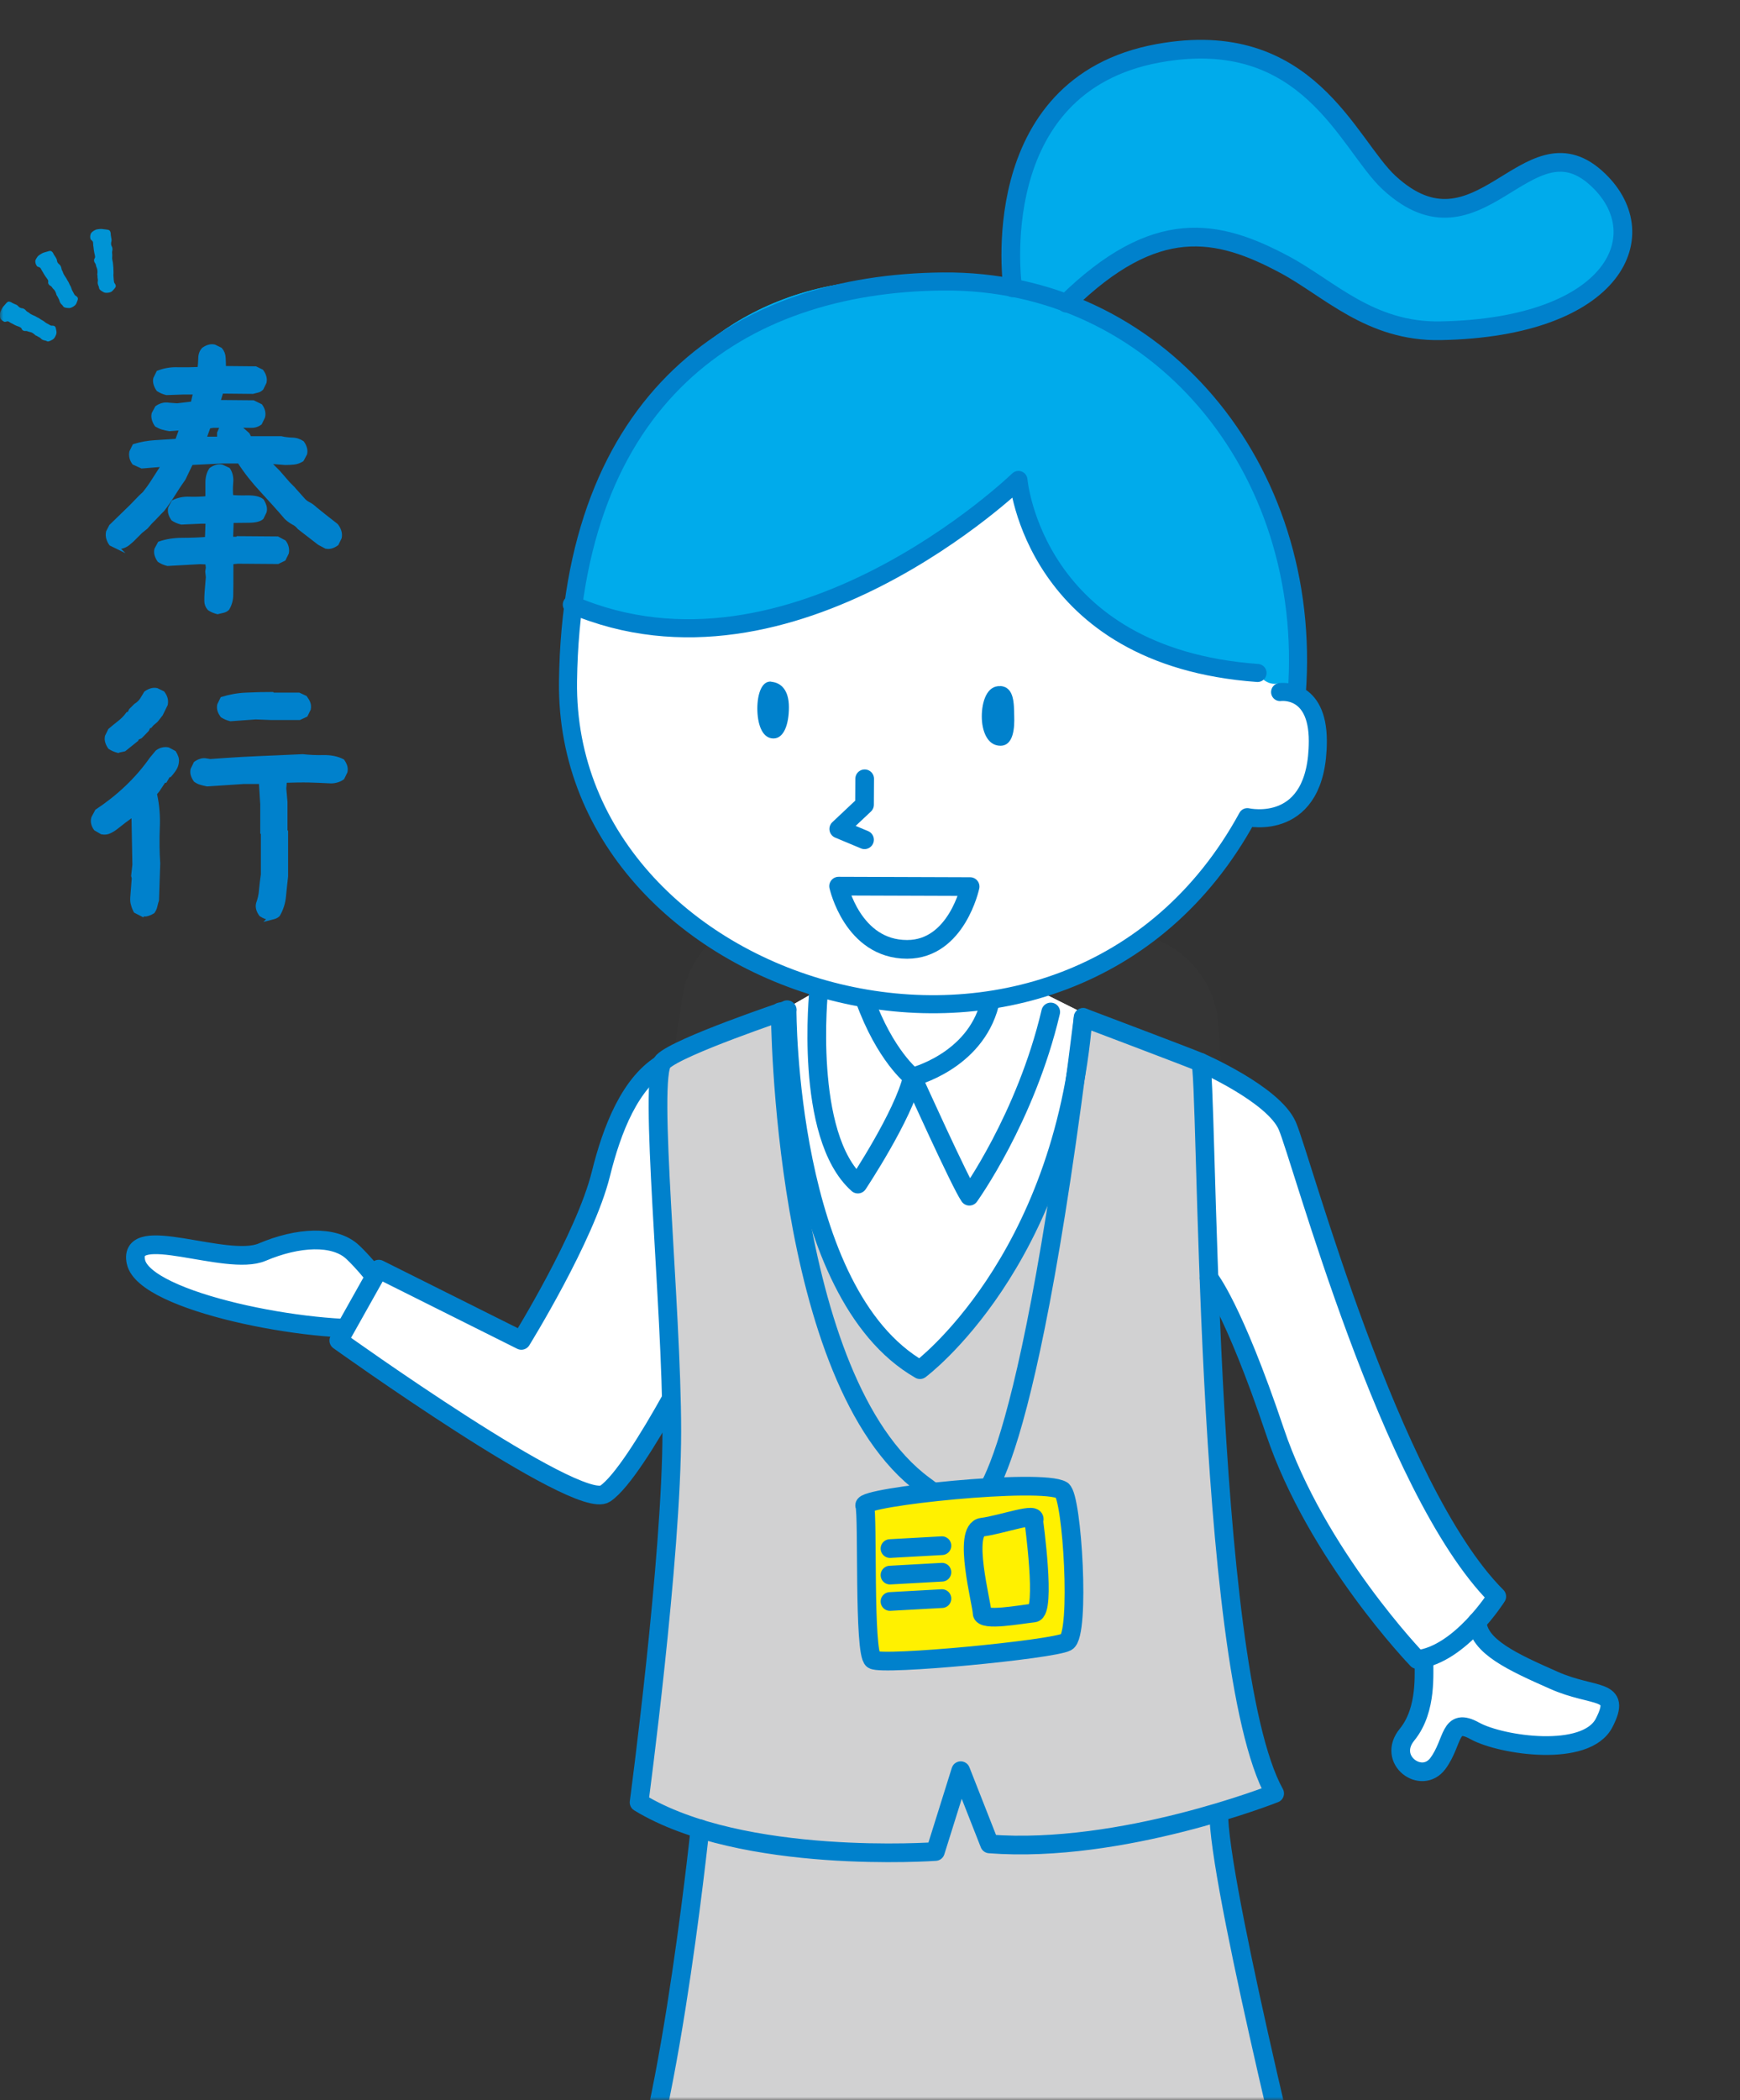 <svg width="262" height="316" viewBox="0 0 262 316" fill="none" xmlns="http://www.w3.org/2000/svg">
<rect x="0" y="0" width="262" height="316" fill="#333333" stroke="none"/>
<mask id="mask0_108_21237" style="mask-type:luminance" maskUnits="userSpaceOnUse" x="0" y="0" width="262" height="316">
<path d="M262 0H0V316H262V0Z" fill="white"/>
</mask>
<g mask="url(#mask0_108_21237)">
<path d="M59.09 195.543C59.09 195.543 55.873 191.003 53.113 188.403C50.353 185.802 44.832 186.121 39.471 188.403C34.11 190.684 19.167 183.794 20.468 189.863C21.768 195.908 46.794 200.767 57.493 199.786" fill="white"/>
<path d="M59.09 195.543C59.09 195.543 55.873 191.003 53.113 188.403C50.353 185.802 44.832 186.121 39.471 188.403C34.11 190.684 19.167 183.794 20.468 189.863C21.768 195.908 46.794 200.767 57.493 199.786" stroke="white" stroke-width="1.928" stroke-linecap="round" stroke-linejoin="round"/>
<path d="M57.035 190.958L78.502 201.68C78.502 201.68 88.13 186.144 90.479 176.631C92.122 169.992 94.882 162.761 100.038 159.863C105.49 156.806 118.448 157.833 117.878 164.54C117.102 173.916 106.038 197.072 107.293 198.623C107.293 198.623 96.16 221.368 91.118 224.744C86.989 227.482 51.013 201.703 51.013 201.703L57.035 190.981V190.958Z" fill="white"/>
<path d="M214.446 249.93C214.309 251.458 214.993 257.161 211.868 260.994C208.743 264.804 214.058 268.614 216.499 265.351C218.94 262.066 218.142 258.256 222.088 260.446C226.035 262.614 238.833 264.53 241.548 259.215C244.285 253.899 240.065 255.542 233.928 252.804C227.792 250.089 222.567 247.717 222.43 243.998" fill="white"/>
<path d="M180.752 159.841C180.752 159.841 191.725 164.609 193.824 169.376C195.923 174.122 209.223 224.082 225.374 240.211C225.374 240.211 219.876 248.949 213.398 249.702C213.398 249.702 198.204 233.96 191.953 215.322C185.68 196.707 182.052 192.327 182.052 192.327" fill="white"/>
<path d="M123.284 148.936L117.467 152.267L112.676 183.315L140.28 215.345L169.982 178.16L168.614 155.187L156.089 148.936C156.089 148.936 123.398 146.244 123.284 148.936Z" fill="white" stroke="white" stroke-opacity="0.01" stroke-width="29.762" stroke-linecap="round" stroke-linejoin="round"/>
<path d="M192.75 104.131C192.75 104.131 198.431 103.31 198.431 111.5C198.408 125.416 187.822 122.952 187.822 122.952C160.561 172.867 84.89 150.35 85.528 102.488C86.099 59.851 111.125 42.627 141.991 42.353C174.157 42.056 197.837 70.299 195.26 104.336" fill="white"/>
<path d="M192.75 104.131C192.75 104.131 198.431 103.31 198.431 111.5C198.408 125.416 187.822 122.952 187.822 122.952C160.561 172.867 84.89 150.35 85.528 102.488C86.099 59.851 111.125 42.627 141.991 42.353C174.157 42.056 197.837 70.299 195.26 104.336" stroke="white" stroke-width="1.928" stroke-linecap="round" stroke-linejoin="round"/>
<path d="M86.1 90.968C119.27 105.203 153.353 72.215 153.353 72.215C153.353 72.215 155.657 98.336 189.352 101.257C189.352 101.257 190.424 103.104 192.226 102.876C194.188 102.625 195.876 104.336 195.876 104.336C195.876 104.336 197.793 47.828 141.992 42.353C91.438 37.38 86.1 90.968 86.1 90.968Z" fill="#00ABEB"/>
<path d="M152.714 46.916C152.714 46.916 148.471 14.84 174.387 8.019C195.854 2.384 202.903 21.684 209.154 27.479C222.659 39.935 229.891 17.532 240.248 26.703C249.647 35.03 243.419 49.265 216.91 49.767C189.922 50.269 190.424 19.357 159.627 46.528" fill="#00ABEB"/>
<path d="M183.398 271.556C183.968 284.286 197.839 340.863 197.839 340.863C197.839 340.863 191.2 351.699 145.984 351.699C100.769 351.699 93.035 335.547 93.035 335.547C99.446 327.403 104.51 283.739 105.331 276.256C105.423 275.549 105.445 275.161 105.445 275.161L142.015 254.949L183.421 271.556H183.398Z" fill="#D1D1D2" stroke="white" stroke-width="1.928" stroke-linecap="round" stroke-linejoin="round"/>
<path d="M192.75 104.131C192.75 104.131 198.431 103.31 198.431 111.5C198.408 125.416 187.822 122.952 187.822 122.952C160.561 172.867 84.89 150.35 85.528 102.488C86.099 59.851 111.125 42.627 141.991 42.353C174.157 42.056 197.837 70.299 195.26 104.336" stroke="white" stroke-width="1.928" stroke-linecap="round" stroke-linejoin="round"/>
<path d="M86.1 90.968C119.27 105.203 153.353 72.216 153.353 72.216C153.353 72.216 155.611 98.816 189.352 101.257" stroke="white" stroke-width="1.928" stroke-linecap="round" stroke-linejoin="round"/>
<path d="M152.486 43.311C152.486 43.311 148.015 12.833 174.387 8.019C196.994 3.89 202.903 21.684 209.154 27.479C222.659 39.935 229.891 17.532 240.248 26.703C249.647 35.03 243.419 49.266 216.91 49.767C206.302 49.973 200.097 43.38 193.481 39.844C183.284 34.368 173.976 32.475 160.562 45.615" stroke="white" stroke-width="1.928" stroke-linecap="round" stroke-linejoin="round"/>
<path d="M150.638 103.241C148.562 103.104 147.832 105.66 147.832 107.804C147.832 109.948 148.653 112.207 150.638 112.207C152.623 112.207 152.782 109.492 152.714 107.713C152.668 105.933 152.76 103.378 150.638 103.219V103.241Z" fill="#0081CC" stroke="white" stroke-width="1.928" stroke-linecap="round" stroke-linejoin="round"/>
<path d="M116.121 102.557C114.525 102.42 113.954 104.884 114.045 107.051C114.137 109.218 114.867 111.112 116.464 111.112C118.061 111.112 118.791 108.922 118.791 106.412C118.791 103.903 117.673 102.717 116.121 102.58V102.557Z" fill="#0081CC" stroke="white" stroke-width="1.928" stroke-linecap="round" stroke-linejoin="round"/>
<path d="M146.075 133.4C146.075 133.4 144.068 142.845 136.585 142.845C128.372 142.845 126.273 133.332 126.273 133.332L146.075 133.4Z" stroke="white" stroke-width="1.928" stroke-linecap="round" stroke-linejoin="round"/>
<path d="M123.284 148.936C123.284 148.936 120.98 170.882 129.17 178.16C129.17 178.16 136.082 167.78 137.383 162.053C137.383 162.053 133.276 158.882 130.196 150.327" stroke="white" stroke-width="1.928" stroke-linecap="round" stroke-linejoin="round"/>
<path d="M158.212 152.267C154.448 168.236 145.962 179.985 145.962 179.985C144.661 178.16 137.384 162.053 137.384 162.053C137.384 162.053 146.737 159.772 148.996 151.103" stroke="white" stroke-width="1.928" stroke-linecap="round" stroke-linejoin="round"/>
<path d="M118.517 151.924C118.517 151.924 118.38 194.517 138.524 206.083C138.524 206.083 160.082 190.114 163.094 153.088C163.094 153.088 179.588 159.316 180.751 159.841C181.915 160.343 181.116 250.454 191.93 269.846C191.93 269.846 168.911 278.971 148.995 277.442L144.661 266.424L140.851 278.583C140.851 278.583 111.787 280.682 96.228 271.191C96.228 271.191 101.156 234.371 101.156 215.368C101.156 196.364 97.552 162.008 99.833 159.727C102.114 157.445 118.54 151.947 118.54 151.947L118.517 151.924Z" fill="#D1D1D2" stroke="white" stroke-width="1.928" stroke-linecap="round" stroke-linejoin="round"/>
<path d="M180.752 159.841C180.752 159.841 191.725 164.609 193.824 169.376C195.923 174.122 209.223 224.082 225.374 240.211C225.374 240.211 219.876 248.949 213.398 249.702C213.398 249.702 198.204 233.96 191.953 215.322C185.68 196.707 182.052 192.327 182.052 192.327" stroke="white" stroke-width="1.928" stroke-linecap="round" stroke-linejoin="round"/>
<path d="M163.093 153.088C153.967 227.116 146.713 226.318 146.713 226.318L144.067 233.367C144.067 233.367 160.583 239.253 139.139 223.489C117.672 207.725 117.489 152.244 117.489 152.244" stroke="white" stroke-width="1.928" stroke-linecap="round" stroke-linejoin="round"/>
<path d="M159.923 224.242C161.452 225.2 162.706 245.915 160.607 247.055C158.509 248.196 132.89 250.66 131.452 249.724C130.015 248.766 130.722 227.869 130.198 226.546C129.65 225.223 156.912 222.349 159.946 224.242H159.923Z" fill="#FFF100" stroke="white" stroke-width="1.928" stroke-linecap="round" stroke-linejoin="round"/>
<path d="M155.658 228.827C155.658 228.827 157.552 242.515 155.658 242.698C153.765 242.88 147.879 244.021 147.879 242.698C147.879 241.375 144.845 230.173 147.879 229.786C150.913 229.398 156.434 227.322 155.658 228.827Z" stroke="white" stroke-width="1.928" stroke-linecap="round" stroke-linejoin="round"/>
<path d="M134.008 233.002L141.833 232.569" stroke="white" stroke-width="1.928" stroke-linecap="round" stroke-linejoin="round"/>
<path d="M134.008 236.995L141.833 236.561" stroke="white" stroke-width="1.928" stroke-linecap="round" stroke-linejoin="round"/>
<path d="M134.008 240.964L141.833 240.531" stroke="white" stroke-width="1.928" stroke-linecap="round" stroke-linejoin="round"/>
<path d="M105.399 275.161C105.399 275.161 100.015 326.627 92.988 335.547C92.988 335.547 100.722 351.699 145.938 351.699C191.153 351.699 197.792 340.863 197.792 340.863C197.792 340.863 183.921 284.263 183.351 271.556" stroke="white" stroke-width="1.928" stroke-linecap="round" stroke-linejoin="round"/>
<path d="M214.446 249.93C214.309 251.458 214.993 257.161 211.868 260.994C208.743 264.804 214.058 268.614 216.499 265.351C218.94 262.066 218.142 258.256 222.088 260.446C226.035 262.614 238.833 264.53 241.548 259.215C244.285 253.899 240.065 255.542 233.928 252.804C227.792 250.089 222.567 247.717 222.43 243.998" stroke="white" stroke-width="1.928" stroke-linecap="round" stroke-linejoin="round"/>
<path d="M130.198 117.18L130.175 121.081L126.297 124.731L130.175 126.351" stroke="white" stroke-width="1.928" stroke-linecap="round" stroke-linejoin="round"/>
<path d="M59.09 195.543C59.09 195.543 55.873 191.003 53.113 188.403C50.353 185.802 44.832 186.121 39.471 188.403C34.11 190.684 19.167 183.794 20.468 189.863C21.768 195.908 46.794 200.767 57.493 199.786" fill="white"/>
<path d="M59.09 195.543C59.09 195.543 55.873 191.003 53.113 188.403C50.353 185.802 44.832 186.121 39.471 188.403C34.11 190.684 19.167 183.794 20.468 189.863C21.768 195.908 46.794 200.767 57.493 199.786" stroke="#0081CC" stroke-width="2.814" stroke-linecap="round" stroke-linejoin="round"/>
<path d="M57.035 190.958L78.502 201.68C78.502 201.68 88.13 186.144 90.479 176.631C92.122 169.992 94.882 162.761 100.038 159.863C105.49 156.806 118.448 157.833 117.878 164.54C117.102 173.916 106.038 197.072 107.293 198.623C107.293 198.623 96.16 221.368 91.118 224.744C86.989 227.482 51.013 201.703 51.013 201.703L57.035 190.981V190.958Z" fill="white" stroke="#0081CC" stroke-width="2.814" stroke-linecap="round" stroke-linejoin="round"/>
<path d="M214.446 249.93C214.309 251.458 214.993 257.161 211.868 260.994C208.743 264.804 214.058 268.614 216.499 265.351C218.94 262.066 218.142 258.256 222.088 260.446C226.035 262.614 238.833 264.53 241.548 259.215C244.285 253.899 240.065 255.542 233.928 252.804C227.792 250.089 222.567 247.717 222.43 243.998" fill="white"/>
<path d="M180.752 159.841C180.752 159.841 191.725 164.609 193.824 169.376C195.923 174.122 209.223 224.082 225.374 240.211C225.374 240.211 219.876 248.949 213.398 249.702C213.398 249.702 198.204 233.96 191.953 215.322C185.68 196.707 182.052 192.327 182.052 192.327" fill="white"/>
<path d="M123.284 148.936L117.467 152.267L112.676 183.315L140.28 215.345L169.982 178.16L168.614 155.187L156.089 148.936C156.089 148.936 123.398 146.244 123.284 148.936Z" fill="white"/>
<path d="M192.75 104.131C192.75 104.131 198.431 103.31 198.431 111.5C198.408 125.416 187.822 122.952 187.822 122.952C160.561 172.867 84.89 150.35 85.528 102.488C86.099 59.851 111.125 42.627 141.991 42.353C174.157 42.056 197.837 70.299 195.26 104.336" fill="white"/>
<path d="M86.1 90.968C119.27 105.203 153.353 72.215 153.353 72.215C153.353 72.215 155.657 98.336 189.352 101.257C189.352 101.257 190.424 103.104 192.226 102.876C194.188 102.625 195.876 104.336 195.876 104.336C195.876 104.336 197.793 47.828 141.992 42.353C91.438 37.38 86.1 90.968 86.1 90.968Z" fill="#00ABEB"/>
<path d="M152.714 46.916C152.714 46.916 148.471 14.84 174.387 8.019C195.854 2.384 202.903 21.684 209.154 27.479C222.659 39.935 229.891 17.532 240.248 26.703C249.647 35.03 243.419 49.265 216.91 49.767C189.922 50.269 190.424 19.357 159.627 46.528" fill="#00ABEB"/>
<path d="M183.398 271.556C183.968 284.286 197.839 340.863 197.839 340.863C197.839 340.863 191.2 351.699 145.984 351.699C100.769 351.699 93.035 335.547 93.035 335.547C99.446 327.403 104.51 283.739 105.331 276.256C105.423 275.549 105.445 275.161 105.445 275.161L142.015 254.949L183.421 271.556H183.398Z" fill="#D1D1D2"/>
<path d="M192.75 104.131C192.75 104.131 198.431 103.31 198.431 111.5C198.408 125.416 187.822 122.952 187.822 122.952C160.561 172.867 84.89 150.35 85.528 102.488C86.099 59.851 111.125 42.627 141.991 42.353C174.157 42.056 197.837 70.299 195.26 104.336" stroke="#0081CC" stroke-width="2.718" stroke-linecap="round" stroke-linejoin="round"/>
<path d="M86.1 90.968C119.27 105.203 153.353 72.216 153.353 72.216C153.353 72.216 155.611 98.816 189.352 101.257" stroke="#0081CC" stroke-width="2.718" stroke-linecap="round" stroke-linejoin="round"/>
<path d="M152.486 43.311C152.486 43.311 148.015 12.833 174.387 8.019C196.994 3.89 202.903 21.684 209.154 27.479C222.659 39.935 229.891 17.532 240.248 26.703C249.647 35.03 243.419 49.266 216.91 49.767C206.302 49.973 200.097 43.38 193.481 39.844C183.284 34.368 173.976 32.475 160.562 45.615" stroke="#0081CC" stroke-width="2.814" stroke-linecap="round" stroke-linejoin="round"/>
<path d="M150.638 103.241C148.562 103.104 147.832 105.66 147.832 107.804C147.832 109.948 148.653 112.207 150.638 112.207C152.623 112.207 152.782 109.492 152.714 107.713C152.668 105.933 152.76 103.378 150.638 103.219V103.241Z" fill="#0081CC"/>
<path d="M116.121 102.557C114.525 102.42 113.954 104.884 114.045 107.051C114.137 109.218 114.867 111.112 116.464 111.112C118.061 111.112 118.791 108.922 118.791 106.412C118.791 103.903 117.673 102.717 116.121 102.58V102.557Z" fill="#0081CC"/>
<path d="M146.075 133.4C146.075 133.4 144.068 142.845 136.585 142.845C128.372 142.845 126.273 133.332 126.273 133.332L146.075 133.4Z" stroke="#0081CC" stroke-width="2.814" stroke-linecap="round" stroke-linejoin="round"/>
<path d="M123.284 148.936C123.284 148.936 120.98 170.882 129.17 178.16C129.17 178.16 136.082 167.78 137.383 162.053C137.383 162.053 133.276 158.882 130.196 150.327" stroke="#0081CC" stroke-width="2.814" stroke-linecap="round" stroke-linejoin="round"/>
<path d="M158.212 152.267C154.448 168.236 145.962 179.985 145.962 179.985C144.661 178.16 137.384 162.053 137.384 162.053C137.384 162.053 146.737 159.772 148.996 151.103" stroke="#0081CC" stroke-width="2.814" stroke-linecap="round" stroke-linejoin="round"/>
<path d="M118.517 151.924C118.517 151.924 118.38 194.517 138.524 206.083C138.524 206.083 160.082 190.114 163.094 153.088C163.094 153.088 179.588 159.316 180.751 159.841C181.915 160.343 181.116 250.454 191.93 269.846C191.93 269.846 168.911 278.971 148.995 277.442L144.661 266.424L140.851 278.583C140.851 278.583 111.787 280.682 96.228 271.191C96.228 271.191 101.156 234.371 101.156 215.368C101.156 196.364 97.552 162.008 99.833 159.727C102.114 157.445 118.54 151.947 118.54 151.947L118.517 151.924Z" fill="#D1D1D2" stroke="#0081CC" stroke-width="2.814" stroke-linecap="round" stroke-linejoin="round"/>
<path d="M180.752 159.841C180.752 159.841 191.725 164.609 193.824 169.376C195.923 174.122 209.223 224.082 225.374 240.211C225.374 240.211 219.876 248.949 213.398 249.702C213.398 249.702 198.204 233.96 191.953 215.322C185.68 196.707 182.052 192.327 182.052 192.327" stroke="#0081CC" stroke-width="2.814" stroke-linecap="round" stroke-linejoin="round"/>
<path d="M163.093 153.088C153.967 227.116 146.713 226.318 146.713 226.318L144.067 233.367C144.067 233.367 160.583 239.253 139.139 223.489C117.672 207.725 117.489 152.244 117.489 152.244" stroke="#0081CC" stroke-width="2.814" stroke-linecap="round" stroke-linejoin="round"/>
<path d="M159.923 224.242C161.452 225.2 162.706 245.915 160.607 247.055C158.509 248.196 132.89 250.66 131.452 249.724C130.015 248.766 130.722 227.869 130.198 226.546C129.65 225.223 156.912 222.349 159.946 224.242H159.923Z" fill="#FFF100" stroke="#0081CC" stroke-width="2.814" stroke-linecap="round" stroke-linejoin="round"/>
<path d="M155.658 228.827C155.658 228.827 157.552 242.515 155.658 242.698C153.765 242.88 147.879 244.021 147.879 242.698C147.879 241.375 144.845 230.173 147.879 229.786C150.913 229.398 156.434 227.322 155.658 228.827Z" stroke="#0081CC" stroke-width="2.814" stroke-linecap="round" stroke-linejoin="round"/>
<path d="M134.008 233.002L141.833 232.569" stroke="#0081CC" stroke-width="2.814" stroke-linecap="round" stroke-linejoin="round"/>
<path d="M134.008 236.995L141.833 236.561" stroke="#0081CC" stroke-width="2.814" stroke-linecap="round" stroke-linejoin="round"/>
<path d="M134.008 240.964L141.833 240.531" stroke="#0081CC" stroke-width="2.814" stroke-linecap="round" stroke-linejoin="round"/>
<path d="M105.399 275.161C105.399 275.161 100.015 326.627 92.988 335.547C92.988 335.547 100.722 351.699 145.938 351.699C191.153 351.699 197.792 340.863 197.792 340.863C197.792 340.863 184.104 286.362 183.534 273.632" stroke="#0081CC" stroke-width="2.814" stroke-linecap="round" stroke-linejoin="round"/>
<path d="M214.446 249.93C214.309 251.458 214.993 257.161 211.868 260.994C208.743 264.804 214.058 268.614 216.499 265.351C218.94 262.066 218.142 258.256 222.088 260.446C226.035 262.614 238.833 264.53 241.548 259.215C244.285 253.899 240.065 255.542 233.928 252.804C227.792 250.089 222.567 247.717 222.43 243.998" stroke="#0081CC" stroke-width="2.814" stroke-linecap="round" stroke-linejoin="round"/>
<path d="M130.198 117.18L130.175 121.081L126.297 124.731L130.175 126.351" stroke="#0081CC" stroke-width="2.814" stroke-linecap="round" stroke-linejoin="round"/>
<path d="M17.613 82.321L16.678 81.865C16.495 81.614 16.358 81.34 16.267 81.043C16.176 80.747 16.153 80.427 16.221 80.04L16.678 79.15L19.735 76.184L21.172 74.701L21.674 74.245C22.176 73.629 22.632 72.99 23.065 72.306C23.499 71.622 23.932 70.937 24.366 70.276V70.002H24.183L21.354 70.23L20.145 69.682C19.963 69.431 19.826 69.181 19.758 68.884C19.689 68.61 19.666 68.314 19.735 67.994L20.191 67.059C21.218 66.74 22.267 66.557 23.339 66.489C24.411 66.42 25.506 66.352 26.624 66.283L27.263 64.527H26.715L25.506 64.618C25.141 64.549 24.799 64.481 24.48 64.39C24.16 64.299 23.864 64.162 23.544 63.979C23.362 63.728 23.225 63.455 23.134 63.158C23.043 62.861 23.02 62.565 23.088 62.245L23.59 61.31C23.841 61.127 24.115 60.991 24.434 60.899C24.753 60.808 25.073 60.785 25.461 60.854L26.67 60.945L28.974 60.671L29.339 59.097H27.674L25.073 59.188C24.822 59.12 24.594 59.051 24.389 58.96C24.183 58.869 23.978 58.755 23.795 58.641C23.613 58.39 23.476 58.116 23.385 57.82C23.294 57.523 23.271 57.249 23.339 56.953L23.795 56.017C24.731 55.652 25.735 55.47 26.807 55.516C27.879 55.538 28.951 55.516 30.001 55.47C30.069 54.968 30.092 54.443 30.115 53.896C30.115 53.348 30.297 52.892 30.594 52.55C30.845 52.367 31.096 52.23 31.392 52.139C31.666 52.048 31.962 52.025 32.282 52.093L33.217 52.55C33.537 52.915 33.696 53.348 33.719 53.85C33.742 54.352 33.765 54.831 33.765 55.333L38.487 55.379L39.422 55.835C39.605 56.086 39.742 56.337 39.833 56.633C39.924 56.907 39.947 57.204 39.879 57.523L39.422 58.458C39.24 58.641 39.012 58.778 38.784 58.823C38.533 58.892 38.282 58.938 38.054 59.006L33.377 58.96L32.921 60.443L38.145 60.489L39.263 61.036C39.445 61.287 39.582 61.561 39.651 61.835C39.719 62.131 39.742 62.428 39.651 62.747L39.194 63.683C38.761 64.002 38.282 64.139 37.757 64.116C37.232 64.116 36.685 64.093 36.137 64.093V64.276L37.346 65.348L37.62 65.895H42.343C42.844 66.01 43.369 66.078 43.962 66.101C44.555 66.101 45.08 66.283 45.536 66.58C45.719 66.831 45.856 67.082 45.947 67.378C46.038 67.652 46.061 67.949 45.993 68.268L45.491 69.203C45.08 69.454 44.692 69.591 44.282 69.637C43.871 69.682 43.438 69.705 42.936 69.705L40.632 69.523V69.705L41.932 71.006L43.415 72.717L44.145 73.447L44.418 73.766L45.582 75.066C45.833 75.386 46.129 75.614 46.494 75.796C46.859 75.979 47.179 76.23 47.498 76.526L48.89 77.644L50.555 78.945V79.127H50.738C50.92 79.378 51.057 79.652 51.148 79.948C51.24 80.245 51.262 80.564 51.194 80.906L50.738 81.842C50.487 82.024 50.236 82.161 49.962 82.252C49.688 82.344 49.392 82.367 49.072 82.298L48.046 81.751L45.034 79.424C44.783 79.104 44.487 78.853 44.099 78.671C43.734 78.466 43.392 78.215 43.072 77.918C41.909 76.549 40.677 75.203 39.4 73.812C38.122 72.443 36.981 71.006 36 69.477H33.445L28.814 69.705L27.696 72.032C27.149 72.808 26.624 73.584 26.122 74.405C25.62 75.203 25.096 75.979 24.503 76.732L24.046 77.188L23.202 78.078L22.655 78.625L22.016 79.355L21.218 79.994L19.917 81.294L19.278 81.842C19.027 82.024 18.776 82.161 18.48 82.252C18.206 82.344 17.91 82.367 17.59 82.298L17.613 82.321ZM32.761 92.153C32.51 92.085 32.282 92.016 32.077 91.925C31.848 91.834 31.666 91.72 31.483 91.606C31.164 91.241 31.027 90.853 31.027 90.42C31.027 89.986 31.027 89.553 31.073 89.051L31.255 86.838L31.164 85.994L31.255 85.401L31.164 84.671L30.137 84.625L25.233 84.899C24.982 84.83 24.753 84.762 24.548 84.671C24.343 84.579 24.138 84.465 23.955 84.351C23.773 84.1 23.636 83.849 23.544 83.553C23.453 83.279 23.43 82.983 23.499 82.663L24.001 81.728C25.05 81.363 26.214 81.18 27.468 81.18C28.723 81.18 29.955 81.135 31.118 81.043L31.21 78.534H30.366L27.309 78.671C27.058 78.602 26.829 78.534 26.624 78.443C26.419 78.351 26.214 78.237 26.031 78.123C25.849 77.872 25.712 77.621 25.62 77.325C25.529 77.051 25.506 76.754 25.575 76.435L26.077 75.5C26.807 75.135 27.628 74.952 28.541 74.998C29.43 75.021 30.32 74.998 31.187 74.907V72.625C31.187 71.827 31.369 71.165 31.734 70.618C31.985 70.435 32.236 70.298 32.533 70.207C32.807 70.116 33.103 70.093 33.422 70.162L34.404 70.618C34.769 71.165 34.928 71.827 34.86 72.58C34.791 73.332 34.791 74.063 34.86 74.724C35.407 74.793 36.228 74.815 37.278 74.793C38.327 74.793 39.057 74.952 39.491 75.317C39.651 75.568 39.765 75.819 39.856 76.093C39.947 76.367 39.97 76.663 39.901 76.983L39.445 77.918C39.08 78.237 38.396 78.397 37.415 78.397C36.434 78.397 35.681 78.42 35.202 78.42L34.928 78.329L34.837 81.021H35.681L35.772 80.929L41.795 80.975L42.822 81.522C43.004 81.773 43.141 82.024 43.209 82.321C43.278 82.595 43.301 82.891 43.232 83.211L42.776 84.146L41.841 84.602L35.818 84.557L34.883 84.648V84.922C34.883 87.18 34.883 88.686 34.86 89.484C34.86 90.26 34.654 90.967 34.289 91.583C34.107 91.766 33.879 91.88 33.628 91.948C33.377 92.016 33.103 92.062 32.852 92.13L32.761 92.153ZM32.944 65.987V65.143L33.4 64.116H32.099L31.461 64.207L30.822 65.964H32.944V65.987Z" fill="#0081CC" stroke="#0081CC" stroke-width="0.52" stroke-miterlimit="10"/>
<path d="M21.356 137.62L20.375 137.118C20.215 136.822 20.078 136.479 19.987 136.137C19.873 135.795 19.85 135.453 19.873 135.065L20.101 132.145L20.01 131.78L20.192 130.114L20.055 122.655H19.873V122.746L18.801 123.521L17.546 124.502C17.227 124.753 16.907 124.959 16.52 125.141C16.154 125.324 15.744 125.369 15.31 125.278L14.375 124.731C14.193 124.48 14.056 124.229 13.987 123.932C13.919 123.658 13.919 123.362 14.01 123.042L14.558 122.016C16.154 120.966 17.66 119.78 19.052 118.457C20.443 117.134 21.675 115.719 22.747 114.191L23.637 113.119C23.888 112.936 24.139 112.799 24.436 112.731C24.709 112.662 25.006 112.64 25.325 112.708L26.261 113.21C26.42 113.461 26.535 113.712 26.626 113.986C26.717 114.259 26.717 114.579 26.626 114.967C26.557 115.286 26.42 115.582 26.192 115.902C25.964 116.221 25.759 116.472 25.576 116.678H25.394L24.892 117.522H24.709L23.82 118.868L23.272 119.552L23.409 119.598C23.751 121.195 23.888 122.906 23.797 124.662C23.729 126.442 23.751 128.198 23.865 129.909L23.683 135.43C23.592 135.726 23.5 136.046 23.432 136.365C23.363 136.685 23.227 136.958 23.044 137.209C22.793 137.369 22.542 137.483 22.246 137.574C21.972 137.666 21.675 137.666 21.356 137.574V137.62ZM17.797 113.027C17.546 112.959 17.318 112.891 17.113 112.799C16.907 112.708 16.702 112.594 16.52 112.48C16.337 112.229 16.2 111.978 16.109 111.681C16.018 111.408 15.995 111.111 16.063 110.792L16.52 109.856C16.953 109.491 17.409 109.104 17.911 108.716C18.413 108.328 18.846 107.894 19.212 107.393H19.394L19.668 106.845L20.398 106.115C20.808 105.864 21.105 105.568 21.333 105.225C21.538 104.883 21.744 104.564 21.926 104.244C22.177 104.062 22.428 103.925 22.725 103.834C22.998 103.742 23.295 103.72 23.614 103.788L24.55 104.244C24.732 104.495 24.869 104.746 24.96 105.02C25.052 105.294 25.074 105.613 25.006 106.001L24.276 107.484L23.546 108.419L22.907 108.967L22.633 109.286H22.451L22.177 109.834L21.447 110.586L21.173 110.86L20.58 111.134V111.316L18.732 112.799L17.888 112.982L17.797 113.027ZM40.542 138.19C40.291 138.122 40.063 138.053 39.857 137.962C39.629 137.871 39.447 137.757 39.264 137.643C39.082 137.392 38.945 137.141 38.854 136.867C38.762 136.593 38.739 136.297 38.808 135.977C39.059 135.293 39.219 134.586 39.264 133.856C39.333 133.126 39.424 132.35 39.538 131.597V125.392L39.447 125.301V121.035L39.264 118.069L39.355 117.704H36.663L31.188 118.069C30.869 118.001 30.572 117.932 30.253 117.841C29.934 117.75 29.66 117.613 29.409 117.43C29.226 117.179 29.09 116.928 28.998 116.655C28.907 116.381 28.884 116.084 28.953 115.765L29.409 114.83C29.66 114.647 29.911 114.51 30.207 114.419C30.481 114.328 30.778 114.305 31.097 114.373L31.645 114.465C33.242 114.351 34.884 114.237 36.549 114.145C38.215 114.054 39.88 113.986 41.545 113.917L45.583 113.735C46.564 113.849 47.614 113.894 48.686 113.872C49.758 113.849 50.739 114.031 51.606 114.465C51.789 114.716 51.925 114.967 52.017 115.24C52.108 115.514 52.131 115.811 52.062 116.13L51.606 117.065C51.355 117.248 51.081 117.385 50.762 117.476C50.443 117.567 50.146 117.613 49.827 117.613C48.526 117.544 47.408 117.499 46.473 117.476C45.538 117.453 44.352 117.476 42.937 117.522L42.846 118.639L43.028 120.67V125.027L43.12 125.118V131.871C43.005 132.898 42.892 133.901 42.8 134.882C42.709 135.863 42.412 136.799 41.91 137.666C41.728 137.848 41.5 137.962 41.272 138.031C41.021 138.099 40.77 138.145 40.519 138.213L40.542 138.19ZM34.702 108.259C34.451 108.191 34.222 108.123 34.017 108.031C33.812 107.94 33.606 107.826 33.424 107.712C33.242 107.461 33.105 107.21 33.013 106.936C32.922 106.663 32.899 106.366 32.968 106.047L33.424 105.111C34.587 104.746 35.842 104.518 37.12 104.473C38.42 104.404 39.721 104.381 41.021 104.381L41.112 104.473H45.013L45.994 104.929C46.177 105.18 46.336 105.431 46.45 105.704C46.564 105.978 46.61 106.298 46.542 106.685L46.085 107.621L45.104 108.077H40.838L38.511 107.986L34.724 108.259H34.702Z" fill="#0081CC" stroke="#0081CC" stroke-width="0.52" stroke-miterlimit="10"/>
<path d="M13.6 35.805C13.554 35.577 13.6 35.326 13.691 35.121C13.805 34.915 14.056 34.756 14.261 34.642C14.49 34.505 14.763 34.482 14.992 34.459C15.242 34.436 15.471 34.459 15.744 34.505C15.995 34.55 16.36 34.528 16.52 34.71C16.634 34.847 16.68 35.075 16.68 35.349C16.725 35.714 16.748 35.691 16.794 36.033C16.817 36.375 16.703 36.398 16.725 36.74C16.771 37.105 16.908 37.083 16.931 37.425C16.953 37.767 16.839 37.79 16.885 38.132C16.931 38.497 16.885 38.474 16.885 38.839C16.908 39.181 16.953 39.181 16.999 39.523C17.014 39.767 17.037 40.003 17.067 40.231C17.09 40.573 17.067 40.573 17.09 40.915C17.113 41.28 17.045 41.28 17.09 41.622C17.136 41.965 17.09 41.965 17.159 42.33C17.182 42.672 17.387 42.649 17.433 43.014C17.455 43.265 17.182 43.47 16.999 43.698C16.817 43.904 16.634 43.995 16.292 44.041C15.973 44.086 15.722 44.063 15.493 43.904C15.265 43.767 14.969 43.607 14.923 43.356C14.877 42.991 14.786 43.037 14.718 42.672C14.672 42.33 14.786 42.307 14.718 41.965C14.649 41.622 14.718 41.622 14.649 41.28C14.718 40.915 14.649 40.573 14.649 40.573C14.581 40.231 14.512 40.254 14.444 39.911C14.398 39.569 14.216 39.592 14.17 39.25C14.102 38.908 14.376 38.885 14.307 38.543C14.261 38.178 14.216 38.2 14.17 37.858C14.102 37.516 14.125 37.516 14.079 37.174C14.011 36.832 14.056 36.832 14.011 36.467C13.942 36.124 13.646 36.193 13.6 35.828V35.805Z" fill="#0094D5"/>
<path d="M5.5 39.934C5.363 39.752 5.317 39.501 5.317 39.295C5.317 39.067 5.523 38.839 5.637 38.634C5.796 38.428 6.047 38.292 6.23 38.178C6.458 38.041 6.663 37.972 6.937 37.904C7.188 37.858 7.507 37.676 7.713 37.79C7.872 37.858 8.009 38.063 8.101 38.292C8.283 38.588 8.306 38.565 8.466 38.862C8.625 39.158 8.534 39.204 8.671 39.501C8.853 39.797 8.967 39.729 9.127 40.025C9.287 40.322 9.196 40.368 9.332 40.664C9.515 40.961 9.447 40.983 9.606 41.28C9.766 41.577 9.789 41.554 9.971 41.85C10.078 42.063 10.192 42.261 10.313 42.444C10.473 42.74 10.428 42.763 10.61 43.037C10.77 43.356 10.724 43.379 10.861 43.675C11.021 43.972 11.021 43.972 11.18 44.269C11.34 44.565 11.5 44.474 11.682 44.77C11.819 44.976 11.637 45.272 11.545 45.546C11.454 45.797 11.317 45.957 11.021 46.139C10.747 46.299 10.519 46.39 10.245 46.345C9.971 46.322 9.652 46.299 9.515 46.094C9.332 45.797 9.264 45.865 9.082 45.569C8.922 45.295 8.99 45.227 8.831 44.953C8.671 44.656 8.694 44.634 8.511 44.383C8.443 44.041 8.26 43.744 8.26 43.744C8.078 43.47 8.009 43.516 7.827 43.219C7.644 42.946 7.485 43.037 7.325 42.763C7.142 42.489 7.371 42.352 7.188 42.079C7.006 41.782 6.983 41.805 6.8 41.531C6.618 41.257 6.641 41.257 6.458 40.961C6.276 40.687 6.298 40.664 6.116 40.368C5.933 40.094 5.682 40.254 5.5 39.957V39.934Z" fill="#0094D5"/>
<path d="M0.55 48.352C0.345 48.284 0.185 48.101 0.071 47.941C-0.02 47.736 0.003 47.44 0.003 47.212C0.003 46.961 0.162 46.71 0.253 46.504C0.368 46.276 0.504 46.094 0.687 45.911C0.869 45.729 1.052 45.409 1.28 45.386C1.463 45.364 1.668 45.455 1.873 45.592C2.17 45.751 2.193 45.729 2.489 45.865C2.763 46.025 2.717 46.116 2.991 46.276C3.288 46.436 3.356 46.322 3.63 46.481C3.904 46.641 3.858 46.755 4.132 46.915C4.451 47.075 4.383 47.12 4.679 47.28C4.953 47.44 4.976 47.417 5.272 47.554C5.47 47.675 5.668 47.782 5.866 47.873C6.139 48.033 6.116 48.078 6.413 48.215C6.71 48.375 6.687 48.443 6.961 48.603C7.257 48.74 7.234 48.763 7.531 48.922C7.805 49.082 7.896 48.922 8.192 49.059C8.421 49.173 8.421 49.516 8.489 49.789C8.535 50.04 8.512 50.268 8.352 50.565C8.215 50.862 8.056 51.044 7.805 51.158C7.576 51.272 7.28 51.455 7.075 51.341C6.778 51.181 6.755 51.272 6.436 51.135C6.139 50.998 6.208 50.907 5.911 50.748C5.615 50.611 5.637 50.565 5.341 50.451C5.09 50.2 4.793 50.04 4.793 50.04C4.497 49.926 4.474 49.972 4.177 49.858C3.881 49.721 3.812 49.881 3.516 49.744C3.219 49.63 3.333 49.379 3.037 49.242C2.74 49.082 2.717 49.128 2.421 48.991C2.124 48.854 2.124 48.854 1.85 48.694C1.554 48.58 1.577 48.535 1.28 48.375C0.983 48.261 0.869 48.535 0.55 48.375V48.352Z" fill="#0094D5"/>
</g>
</svg>
